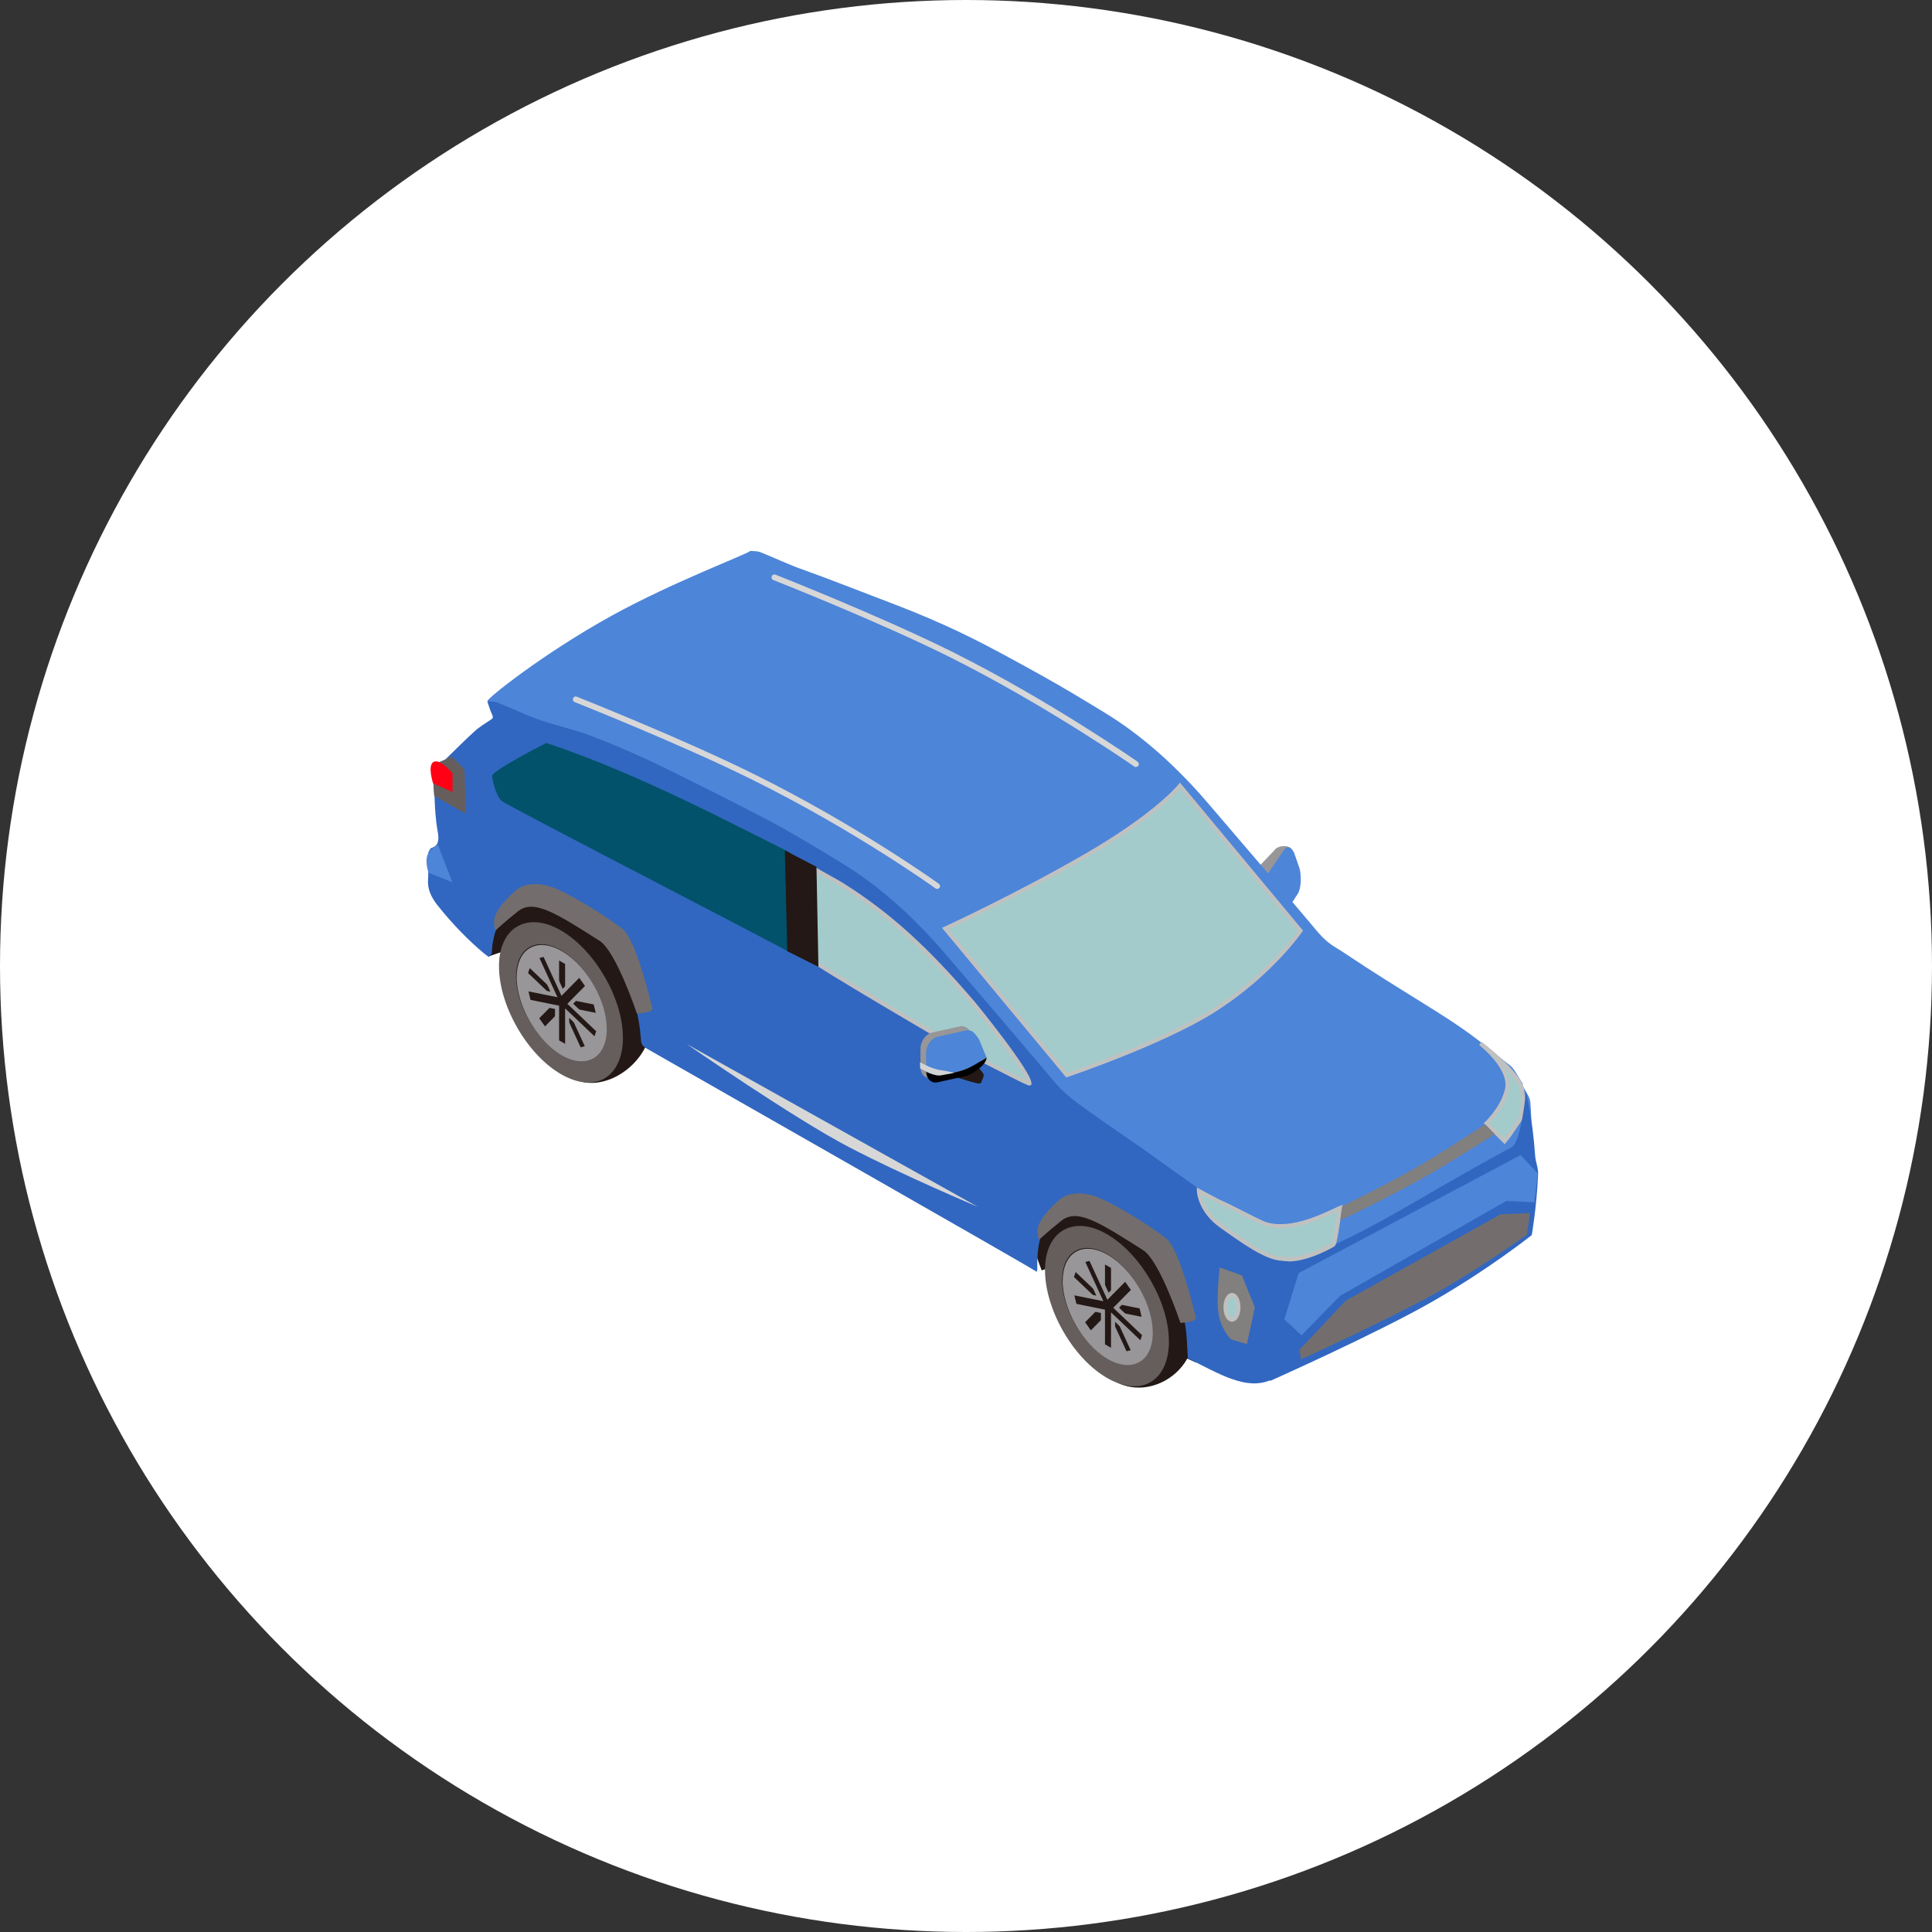 <?xml version="1.0" encoding="UTF-8"?>
<svg id="_レイヤー_2" data-name="レイヤー_2" xmlns="http://www.w3.org/2000/svg" viewBox="0 0 180 180">
  <rect x="0" y="0" width="180" height="180" fill="#333333" stroke="none"/>
  <defs>
    <style>
      .cls-1 {
        fill: #4d85d8;
      }

      .cls-2 {
        fill: #3167c0;
      }

      .cls-3 {
        stroke: #bfc1c1;
      }

      .cls-3, .cls-4 {
        stroke-miterlimit: 10;
        stroke-width: .38px;
      }

      .cls-3, .cls-5 {
        fill: #a3cbcb;
      }

      .cls-4 {
        stroke: #989698;
      }

      .cls-4, .cls-6 {
        fill: #231815;
      }

      .cls-7 {
        fill: #ff0014;
      }

      .cls-8 {
        fill: #736e6d;
      }

      .cls-9 {
        fill: #fff;
      }

      .cls-10 {
        fill: #655e5d;
      }

      .cls-11 {
        fill: #bfc1c1;
      }

      .cls-12 {
        fill: #989698;
      }

      .cls-13 {
        fill: #d2d3d3;
      }

      .cls-14 {
        fill: #02526b;
      }

      .cls-15 {
        fill: #827f7f;
      }

      .cls-16 {
        fill: #d7d7d8;
      }
    </style>
  </defs>
  <g id="_レイヤー_1-2" data-name="レイヤー_1">
    <circle class="cls-9" cx="90" cy="90" r="90"/>
    <g>
      <path class="cls-6" d="M60.69,95.28c-.02,3.72-4.37,6.76-7.34,5.19-3.25-1.72-5.69-7.38-5.66-11.07.03-3.61,2.7-5.1,5.83-3.24,3.16,1.87,7.19,5.52,7.16,9.11ZM49.28,90.37c-.02,2.64,1.86,5.93,4.14,7.29,2.31,1.37,4.24.3,4.26-2.36.02-2.66-1.84-5.92-4.14-7.28-2.32-1.37-4.24-.31-4.25,2.36Z"/>
      <path class="cls-6" d="M111.24,124.22c-.02,3.72-4.24,6.29-7.42,4.45-3.19-1.84-5.28-7.28-5.25-10.97.03-3.61,2.7-5.1,5.83-3.24,3.16,1.87,6.86,6.17,6.84,9.76ZM100.15,118.67c-.02,2.64,1.86,5.93,4.14,7.29,2.31,1.37,4.24.3,4.26-2.36.02-2.66-1.84-5.92-4.14-7.28-2.32-1.37-4.24-.31-4.25,2.36Z"/>
      <path class="cls-12" d="M117.77,84.85c.15.6.56.68.89.18l1.44-2.12c.34-.5.49-1.39.34-1.99l-.06-1.66c-.15-.6-1.32-.54-1.65-.04l-1.86,1.95c-.34.5.38,1.61.53,2.2l.38,1.47Z"/>
      <path class="cls-1" d="M118.18,84.85c.15.6,1.02,1.04,1.36.54l1.37-2.12c.34-.5.33-1.75.17-2.35l-.51-1.47c-.31-.61-.65-.68-.99-.19l-1.44,2.12c-.34.5-.49,1.39-.34,1.99l.38,1.47Z"/>
      <path class="cls-1" d="M118.73,128.4c.6-.03,21.72-13.38,22.23-13.62.43-.21.76-.77.91-1.52.16-.8.54-.76.53-1.14,0-.29-.18-1.83.08-1.82.35,0,.23-7.29.06-7.84-.19-.62-.81-1.33-.66-1.48-.28-.41-.78-1.37-1.11-1.64-3.33-2.69-4.02-3.29-8.14-5.85-2.27-1.41-4.89-3.03-7.27-4.63-1.1-.74-1.62-.88-2.63-2.08-3.39-4.03-6.81-8-10.22-11.99-3.02-3.52-6.23-6.35-9.62-8.41-1.89-1.15-3.78-2.3-5.67-3.35-2.4-1.34-4.81-2.67-7.2-3.84-2.19-1.07-4.38-2-6.54-2.83-1.59-.61-7.04-2.72-8.62-3.27-1.32-.46-2.68-1.11-4.01-1.64-.33-.13-.64-.09-.95-.13.06.18-7.13,2.85-12.94,6.06-6.47,3.58-11.63,7.74-11.54,7.93l73.34,63.06Z"/>
      <path class="cls-6" d="M45.5,89.11l2.84-.96,8.3,8.86,3.14.32s1.53-9.65-4.54-13.1c-6.06-3.45-10.26-3.64-11.01-1.68-.75,1.96,1.26,6.55,1.26,6.55Z"/>
      <path class="cls-6" d="M97.07,118.36l2.89-1.12,8.02,8.12,3.45,1.59s1.49-10.17-4.57-13.62c-6.06-3.45-10.26-3.64-11.01-1.68-.75,1.96,1.21,6.72,1.21,6.72Z"/>
      <path class="cls-2" d="M119,125.18c.35,0-.03-2.47-.03-2.51.06-1.79-.49-3.53-1.29-5.63-.28-.41.21-1.79-.14-2.05-3.98-2.99-7.8-5.58-9.68-6.96-2.15-1.58-4.32-2.98-6.47-4.53-1.07-.77-2.15-1.51-3.16-2.71-3.39-4.03-6.81-8-10.22-11.99-3.02-3.52-6.23-6.35-9.62-8.41-1.89-1.15-3.78-2.3-5.67-3.35-2.4-1.34-8.72-4.48-11.11-5.65-2.19-1.07-4.38-2-6.54-2.83-1.59-.61-3.13-.91-4.71-1.46-1.32-.46-2.68-1.11-4.01-1.64-.33-.13-.64-.09-.95-.13.13.38.23.78.41,1.15.17.36.11.45-.05.55-.52.35-1.07.67-1.54,1.1-.93.84-1.82,1.75-2.73,2.63-.31.15-.66.24-.92.47-.09.08.06.51.09.77.01.09,0,.18,0,.26-.07.62-.21,1.21-.18,1.87.04,1.08.09,2.19.3,3.34.17.91,0,1.33-.52,1.51-.06.02-.13.04-.16.1-.09.16-.22.3-.22.51-.02.77.06,1.6,0,2.35-.07.87.28,1.65.92,2.45,1.37,1.71,2.82,3.21,4.36,4.49.26.21.16.11.42.29.02-.14.23-.3.24-.35.1-2.69,1.22-4.01,3.03-4.74.09-.03.57-.14.74-.16,1.75-.18,3.64.64,5.5,2.59,2.9,3.06,4.37,6.58,4.62,10.31.03.45.14.64.52.86,6.78,3.88,35.5,20.22,36.36,20.81.04-.16.05-.18.05-.22,0-.11,0-.21,0-.32-.02-2.36.56-4.11,1.82-5.24,1.61-1.44,4.4-.9,6.91,1.36,2.68,2.42,4.79,6.54,5.15,10.1.08.8.1,1.57.15,2.38.91.45,1.8.92,2.69,1.34,1.29.61,2.57,1.06,3.72.99.6-.03,1.16-.21,1.66-.45.43-.21.39-.61.07-1.3-.06-.12-.08-.27-.08-.39-.01-.38,0-.75-.01-1.13,0-.29.05-.45.31-.44Z"/>
      <g>
        <path class="cls-5" d="M75.61,80.82c.37,2.66-.29,6.14.09,8.69.02.15,13.65,8.16,14.3,8.54,0-.1,5.91,3.04,5.91,2.9,0-1.01-5.07-7.28-5.19-7.42-4.11-4.81-7.5-8.05-12.14-11.01-.56-.36-2.33-1.3-2.96-1.7Z"/>
        <path class="cls-11" d="M95.92,101.14c-.17,0-.68-.25-3.33-1.61-.94-.48-1.97-1.01-2.42-1.22v.05s-.27-.15-.27-.15c-.14-.08-14.35-8.36-14.39-8.68-.19-1.29-.12-2.84-.04-4.33.07-1.5.14-3.05-.04-4.36l-.06-.41.35.22c.32.2.95.55,1.55.89.58.32,1.13.63,1.41.81,4.33,2.76,7.74,5.85,12.19,11.05.05.06,5.24,6.41,5.23,7.54v.11l-.09.06s-.05.03-.09.03ZM90.07,97.87c.22.06.8.36,2.69,1.33.99.51,2.28,1.16,2.86,1.44-.64-1.47-4.53-6.37-5.05-6.98-4.42-5.17-7.81-8.24-12.1-10.98-.27-.17-.81-.48-1.39-.8-.44-.25-.89-.5-1.23-.7.13,1.26.06,2.67,0,4.04-.07,1.45-.14,2.95.03,4.19.89.64,12.95,7.74,14.19,8.46Z"/>
      </g>
      <path class="cls-14" d="M50.88,69.22c8.67,2.83,18.64,8.21,22.73,10.21-.03.22.29,9.55,0,9.33-.55-.41-26.36-13.69-26.89-14.15-.41-.35-.87-1.82-.87-2.32s5.04-3.07,5.04-3.07Z"/>
      <g>
        <path class="cls-5" d="M121.15,86.71s-2.78,4.12-8.26,7.53c-4.84,3.01-13.5,5.92-13.5,5.92l-11.34-13.65s6.4-2.92,13.09-6.78c6.69-3.87,8.77-6.52,8.77-6.52l11.23,13.5Z"/>
        <path class="cls-11" d="M99.33,100.38l-.08-.1-11.49-13.84.23-.1c.06-.03,6.46-2.96,13.07-6.77,6.57-3.8,8.7-6.44,8.72-6.47l.15-.19,11.47,13.79-.08.12s-2.87,4.19-8.31,7.58c-4.8,2.99-13.45,5.91-13.54,5.94l-.12.04ZM88.37,86.58l11.09,13.36c1.08-.37,8.89-3.09,13.34-5.86,4.86-3.03,7.62-6.66,8.12-7.36l-10.99-13.22c-.59.66-2.93,3.07-8.68,6.39-5.92,3.42-11.68,6.13-12.88,6.69Z"/>
      </g>
      <path class="cls-10" d="M58.04,96.68c-.02,3.72-2.59,5.23-5.77,3.4-3.19-1.84-5.81-6.44-5.78-10.12.03-3.61,2.7-5.1,5.83-3.24,3.16,1.87,5.74,6.38,5.71,9.97ZM48.08,90.92c-.02,2.64,1.86,5.93,4.14,7.29,2.31,1.37,4.24.3,4.26-2.36.02-2.66-1.84-5.92-4.14-7.28-2.32-1.37-4.24-.31-4.25,2.36Z"/>
      <path class="cls-12" d="M48.14,91c.02-2.67,1.93-3.73,4.25-2.36,2.3,1.36,4.16,4.62,4.14,7.28-.02,2.66-1.95,3.73-4.26,2.36-2.28-1.35-4.15-4.65-4.14-7.29Z"/>
      <path class="cls-10" d="M108.91,124.98c-.02,3.72-2.59,5.23-5.77,3.4-3.19-1.84-5.81-6.44-5.78-10.12.03-3.61,2.7-5.1,5.83-3.24,3.16,1.87,5.74,6.38,5.71,9.97ZM98.95,119.22c-.02,2.64,1.86,5.93,4.14,7.29,2.31,1.37,4.24.3,4.26-2.36.02-2.66-1.84-5.92-4.14-7.28-2.32-1.37-4.24-.31-4.25,2.36Z"/>
      <path class="cls-12" d="M99.01,119.3c.02-2.67,1.93-3.73,4.25-2.36,2.3,1.36,4.16,4.62,4.14,7.28-.02,2.66-1.95,3.73-4.26,2.36-2.28-1.35-4.15-4.65-4.14-7.29Z"/>
      <g>
        <path class="cls-5" d="M137.92,97.23s2.92,2.27,2.48,4.28c-.39,1.75-1.9,3.15-1.9,3.15l1.67,1.66s.38-.46.51-.66c.11-.16.95-1.36.98-1.49.32-1.29.34-1.12.13-2.68-.29-1.52-3.88-4.26-3.88-4.26Z"/>
        <path class="cls-11" d="M140.19,106.6l-1.96-1.95.15-.14s1.47-1.38,1.84-3.06c.42-1.87-2.38-4.07-2.41-4.09l.23-.3c.15.11,3.65,2.8,3.95,4.38v.07c.19,1.37.19,1.4-.05,2.38l-.08.32c-.02.09-.16.32-.88,1.35l-.13.2c-.14.21-.51.66-.53.68l-.13.16ZM138.78,104.66l1.38,1.37c.12-.15.29-.37.37-.48l.14-.2c.19-.28.77-1.12.82-1.24l.07-.3q.23-.91.05-2.24v-.06c-.12-.58-.77-1.37-1.5-2.11.39.67.63,1.42.47,2.14-.33,1.49-1.42,2.71-1.81,3.11Z"/>
      </g>
      <path class="cls-2" d="M116.26,116.28s2.33.96,4.7.78,8.37-3.62,11.95-5.71c5.7-3.33,7.66-4.29,7.99-4.51.84-.59,1.27-5.1,1.27-5.1,0,0,.61,2.35.85,5.88.04.67.31,1.15.28,1.82-.14,3.1-.59,5.63-.59,5.63,0,0-3.97,3.17-9.25,6.19-5.18,2.97-15.13,7.4-15.13,7.4l-2.06-12.39Z"/>
      <g>
        <path class="cls-5" d="M124.84,112.54c-.14.68-.43,3.28-.65,3.41-.09.05-2.81,1.66-4.74,1.33-1.44-.04-3.59-1.57-5.67-3.06-2.02-1.45-2.08-3.26-2.08-3.26,0,0,1.47.81,1.79.95,1.26.56,2.64,1.32,4.07,1.99,2.61,1.15,6.41-1.02,7.27-1.36Z"/>
        <path class="cls-11" d="M120.01,117.51c-.2,0-.4-.01-.59-.05-1.47-.04-3.65-1.59-5.75-3.09-2.08-1.48-2.16-3.33-2.16-3.41v-.33s.28.16.28.16c.01,0,1.47.8,1.78.95.7.31,1.43.68,2.2,1.07.61.31,1.24.63,1.88.93,2.17.95,5.27-.51,6.6-1.13.22-.11.4-.19.53-.24l.33-.13-.07.35c-.04.21-.1.62-.17,1.1-.28,1.9-.38,2.33-.56,2.44-.02.02-2.34,1.4-4.28,1.4ZM111.95,111.31c.13.58.56,1.76,1.95,2.75,2.06,1.47,4.18,2.99,5.56,3.02,1.91.32,4.61-1.29,4.64-1.3.08-.14.27-1.41.38-2.17.04-.29.08-.55.11-.76-.06.03-.12.06-.18.09-1.37.65-4.59,2.16-6.92,1.13-.65-.3-1.28-.62-1.89-.93-.77-.39-1.49-.75-2.18-1.06-.23-.1-1.01-.53-1.47-.77Z"/>
      </g>
      <path class="cls-12" d="M85.76,99.42c0,.69.49,1.15,1.09,1.02l2.56-.57c.6-.13,1.09-.81,1.09-1.51v-1.71c0-.69-.49-1.15-1.09-1.02l-2.56.57c-.6.13-1.09.81-1.09,1.51v1.71Z"/>
      <polygon class="cls-6" points="76.25 90.08 73.35 88.62 73.12 79.23 76.07 80.76 76.25 90.08"/>
      <path class="cls-10" d="M42.08,70.48l1.19,1.19.15,4.16-2.97-1.69s-.23-2.3.1-2.91"/>
      <path class="cls-7" d="M40.41,70.98c.63-.31,1.75,1.06,1.75,1.06v1.75l-1.81-.81s-.56-1.69.06-2Z"/>
      <path class="cls-1" d="M40.81,78.74l1.34,3.46-2.23-.89s-.36-1.06-.07-1.7c.29-.64.96-.87.96-.87Z"/>
      <path class="cls-8" d="M46.17,86.69s-.36-.8.07-1.61c.43-.82,1.2-1.62,1.94-2.21.74-.59,2.16-.74,3.79,0s4.46,2.45,6.02,3.68c1.31,1.03,2.64,6.91,2.79,7.36.15.45-1.44.52-1.44.52,0,0-1.94-5.8-3.47-6.77-4.02-2.55-6.13-3.94-7.62-2.75-1.49,1.19-2.08,1.78-2.08,1.78Z"/>
      <path class="cls-8" d="M96.81,115.51s-.36-.8.07-1.61c.43-.82,1.2-1.62,1.94-2.21.74-.59,2.16-.74,3.79,0,1.64.74,4.46,2.45,6.02,3.68,1.31,1.03,2.64,6.91,2.79,7.36.15.45-1.44.52-1.44.52,0,0-1.94-5.8-3.47-6.77-4.02-2.55-6.13-3.94-7.62-2.75s-2.08,1.78-2.08,1.78Z"/>
      <path class="cls-6" d="M89.11,100.37l1.17.36.76.2s.36.1.41-.15c.05-.25.3-.51.15-.76-.15-.25-.56-.71-.56-.71l-1.93,1.07Z"/>
      <g>
        <path class="cls-1" d="M90.09,99.57c.59-.27,1.49-.84,1.82-1.06l-.69-1.66c-.44-.66-.68-.97-1.29-.83l-2.56.57c-.6.13-1.09.81-1.09,1.51v1.71s0,.04,0,.05c.27.12.7.29,1.02.29.48,0,2.04-.26,2.78-.59Z"/>
        <path d="M90.09,99.57c-.74.33-2.3.59-2.78.59-.31,0-.75-.17-1.02-.29.03.66.5,1.1,1.09.96l2.56-.57c.6-.13,1.98-1.04,1.98-1.73h0c-.34.21-1.23.78-1.82,1.04Z"/>
      </g>
      <path class="cls-13" d="M85.73,99.54s.49.27.91.44c.42.17.71.27,1.08.2.37-.07,1.18-.22,1.18-.22,0,0-.71-.2-1.2-.25-.49-.05-1.03-.27-1.35-.42-.32-.15-.64-.32-.64-.32l.02.56Z"/>
      <g>
        <path class="cls-4" d="M55.76,94.62l-.29-1.2-2.63-.53v-3.19l-.94-.54v3.19l-2.63-2.5-.29.86,2.63,2.5-1.62,1.64.76,1.07,1.62-1.64,1.62,3.52.76-.2-1.62-3.52,2.63.53Z"/>
        <path class="cls-4" d="M55.76,96.02l-2.63-2.5,1.62-1.64-.76-1.07-1.62,1.64-1.62-3.52-.76.2,1.62,3.52-2.63-.53.29,1.2,2.63.53v3.19l.94.54v-3.19l2.63,2.5.29-.86Z"/>
      </g>
      <path class="cls-4" d="M106.62,122.94l-.29-1.2-2.63-.53v-3.19l-.94-.54v3.19l-2.63-2.5-.29.86,2.63,2.5-1.62,1.64.76,1.07,1.62-1.64,1.62,3.52.76-.2-1.62-3.52,2.63.53Z"/>
      <path class="cls-4" d="M106.62,124.34l-2.63-2.5,1.62-1.64-.76-1.07-1.62,1.64-1.62-3.52-.76.2,1.62,3.52-2.63-.53.29,1.2,2.63.53v3.19l.94.54v-3.19l2.63,2.5.29-.86Z"/>
      <path class="cls-15" d="M139.26,105.67s-4.02,2.58-6.88,4.19c-2.86,1.61-7.51,3.84-7.51,3.84l.17-1.32s3.85-1.86,6.79-3.54c2.93-1.68,6.54-4.1,6.54-4.1l.9.92Z"/>
      <polygon class="cls-1" points="119.66 122.92 120.99 118.61 141.68 107.61 143.27 109.34 142.96 112.02 140.34 111.89 124.85 120.73 121.26 124.41 119.66 122.92"/>
      <path class="cls-8" d="M125.37,121.2l-4.3,4.56.15.89s7.97-3.65,12.3-6.04c4.33-2.39,8.74-5.59,8.74-5.59l.29-2-2.75.12-14.44,8.06Z"/>
      <path class="cls-15" d="M115.72,118.83l-2.08-.74s-.3,2.38-.15,4.01c.15,1.64,1.19,2.68,1.19,2.68l1.49.45.74-3.42-1.19-2.97Z"/>
      <path class="cls-3" d="M115.38,121.8c0,.63-.27,1.15-.6,1.15s-.6-.51-.6-1.15.27-1.15.6-1.15.6.51.6,1.15Z"/>
      <path class="cls-16" d="M63.98,97.27l27.13,15.17s-6.91-2.9-12.04-5.58c-5.13-2.68-15.09-9.59-15.09-9.59Z"/>
      <path class="cls-16" d="M87.32,82.82c-.05,0-.11-.02-.16-.05-.07-.05-7.48-5.38-17.06-10.12-6.71-3.33-16.47-7.2-16.56-7.24-.14-.05-.2-.21-.15-.35.05-.14.21-.21.35-.15.1.04,9.88,3.92,16.6,7.26,9.62,4.77,17.06,10.12,17.13,10.17.12.09.15.25.06.37-.05.07-.13.11-.22.11Z"/>
      <path class="cls-16" d="M105.82,71.46c-.05,0-.11-.02-.15-.05-.08-.06-8.18-5.68-17.06-10.13-6.69-3.35-16.46-7.2-16.56-7.24-.14-.05-.2-.21-.15-.35.05-.14.21-.2.35-.15.1.04,9.89,3.9,16.61,7.26,8.92,4.46,17.05,10.11,17.13,10.17.12.08.15.25.07.37-.05.07-.13.11-.22.11Z"/>
    </g>
  </g>
</svg>
